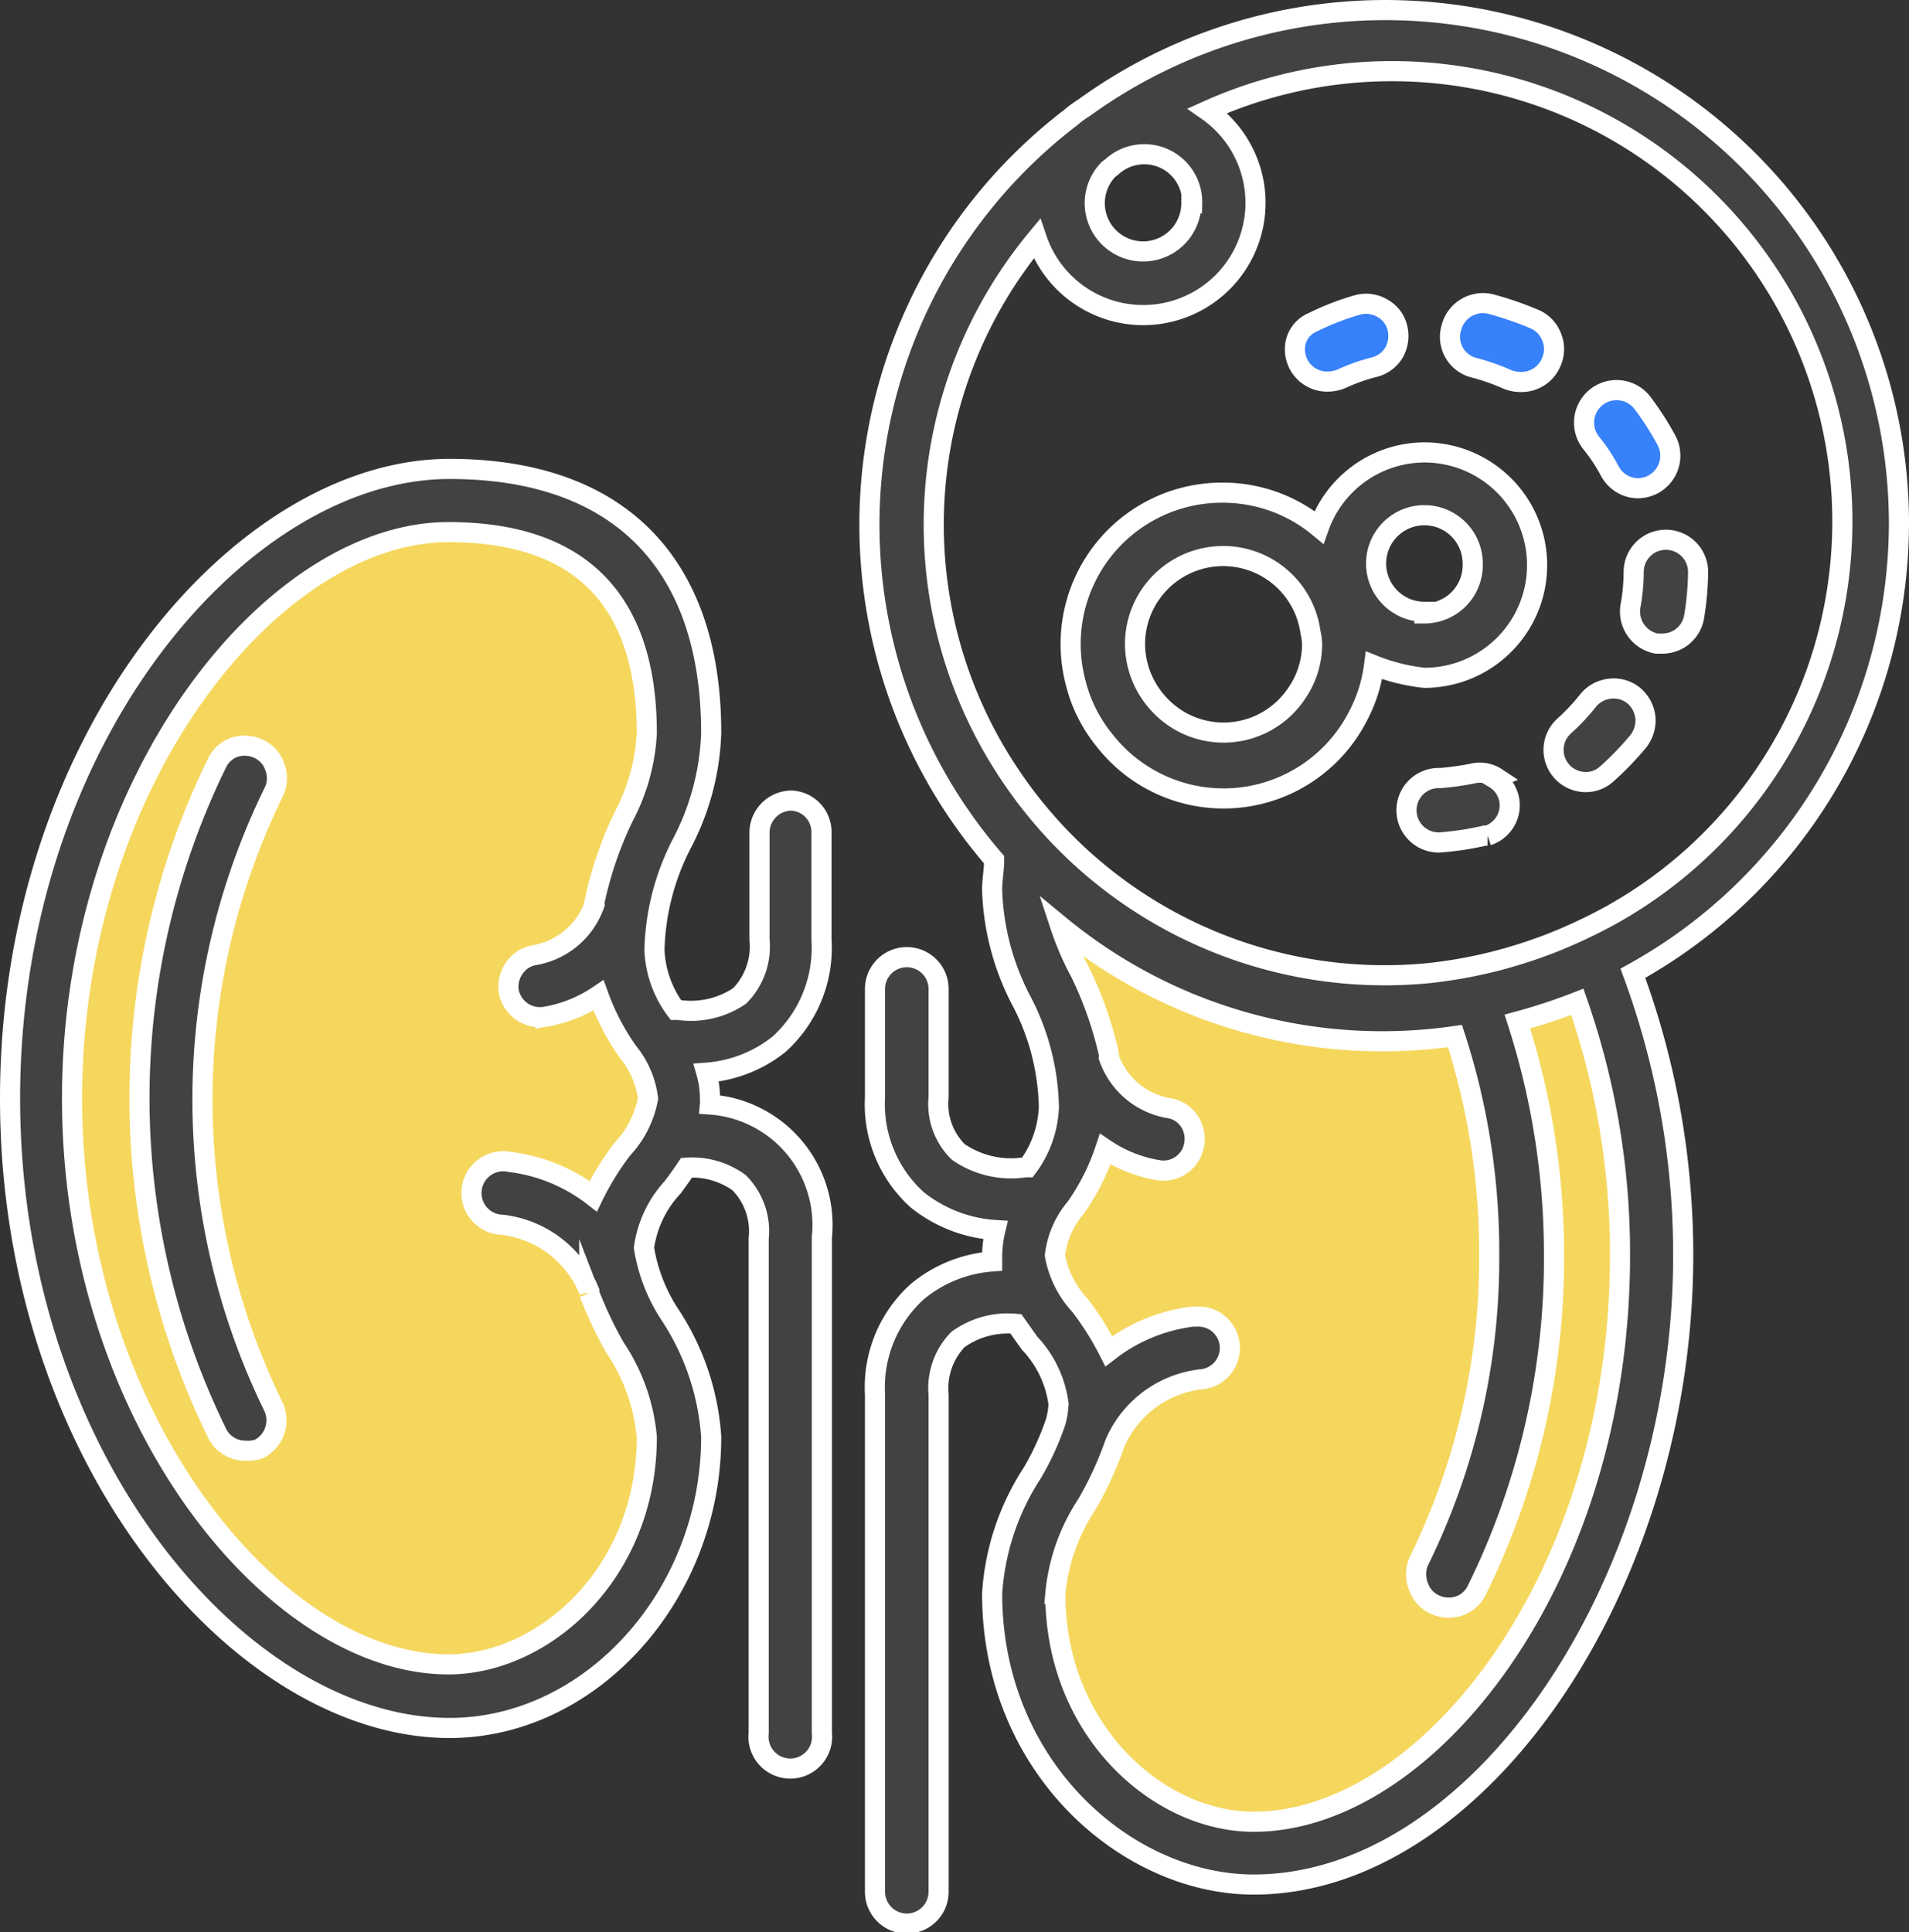 <svg xmlns="http://www.w3.org/2000/svg" viewBox="0 0 47.43 48"><rect x="0" y="0" width="47.43" height="48" fill="#333333" stroke="none"/><defs><style>.cls-1{fill:#f5d75d;}.cls-2{fill:#424242;}.cls-2,.cls-3{stroke:#fff;stroke-miterlimit:10;stroke-width:0.5px;}.cls-3{fill:#3781fa;}</style></defs><g id="레이어_2" data-name="레이어 2"><g id="레이어_1-2" data-name="레이어 1"><path class="cls-1" d="M13.28,23.72a1.92,1.92,0,0,0,1.49-1.26.16.16,0,0,1,0-.06,9.24,9.24,0,0,1,.72-2.11,5,5,0,0,0,.58-2.08c0-3.31-1.66-5-4.93-5-4.33,0-9.35,6.14-9.35,14.07s5,14.06,9.35,14.06c2.38,0,4.93-2.27,4.93-5.65a4.74,4.74,0,0,0-.79-2.22,9.91,9.91,0,0,1-.64-1.35l0-.05a2.66,2.66,0,0,0-2.15-1.65.79.79,0,1,1,.19-1.56,4.2,4.2,0,0,1,2.06.85,6.83,6.83,0,0,1,.73-1.18h0a2.49,2.49,0,0,0,.63-1.25,2.27,2.27,0,0,0-.5-1.16,5.89,5.89,0,0,1-.73-1.4,3.37,3.37,0,0,1-1.32.53.79.79,0,0,1-.91-.64.8.8,0,0,1,.14-.58A.76.76,0,0,1,13.28,23.72ZM6.79,34.9A.8.8,0,0,1,6.43,36a.82.82,0,0,1-.35.08.77.77,0,0,1-.7-.44A18.94,18.94,0,0,1,5.39,19a.77.77,0,0,1,.45-.4.83.83,0,0,1,.6.05.76.76,0,0,1,.39.45.78.78,0,0,1,0,.6,17.38,17.38,0,0,0,0,15.24Z"/><path class="cls-1" d="M38.61,31.19a18.63,18.63,0,0,1-1.92,8.32.76.76,0,0,1-.7.43.82.82,0,0,1-.35-.08.77.77,0,0,1-.4-.45.83.83,0,0,1,0-.6A17,17,0,0,0,37,31.19a17.4,17.4,0,0,0-.89-5.49A12.6,12.6,0,0,1,26.34,23a7.22,7.22,0,0,0,.46,1.24,9.4,9.4,0,0,1,.7,2h0a.39.39,0,0,1,0,.09A1.92,1.92,0,0,0,29,27.56a.74.74,0,0,1,.51.31.79.79,0,0,1,.13.59.77.77,0,0,1-.9.64,3.31,3.31,0,0,1-1.31-.52A5.57,5.57,0,0,1,26.73,30a2.24,2.24,0,0,0-.51,1.16,2.49,2.49,0,0,0,.63,1.25,7.39,7.39,0,0,1,.71,1.13,4.25,4.25,0,0,1,2.08-.86h.1a.78.78,0,0,1,.09,1.56,2.66,2.66,0,0,0-2.12,1.59,8.7,8.7,0,0,1-.7,1.52,4.82,4.82,0,0,0-.79,2.22c0,3.39,2.55,5.66,4.93,5.66,4.3,0,9.1-6,9.1-14.07a19,19,0,0,0-1.06-6.3,14.43,14.43,0,0,1-1.49.49A18.88,18.88,0,0,1,38.61,31.19Z"/><path class="cls-2" d="M6.83,19.06a.76.76,0,0,0-.39-.45.83.83,0,0,0-.6-.05.77.77,0,0,0-.45.4,18.94,18.94,0,0,0,0,16.64.77.77,0,0,0,.7.44A.82.82,0,0,0,6.43,36a.8.8,0,0,0,.36-1.06,17.38,17.38,0,0,1,0-15.24A.78.78,0,0,0,6.83,19.06Z"/><path class="cls-2" d="M19.66,19.89a.8.8,0,0,0-.79.78v2.67a1.75,1.75,0,0,1-.49,1.4,2.15,2.15,0,0,1-1.53.35s0,0-.06,0a2.67,2.67,0,0,1-.53-1.49,6.09,6.09,0,0,1,.7-2.68,6.33,6.33,0,0,0,.71-2.71c0-4.23-2.31-6.56-6.5-6.56C6,11.65.25,18.33.25,27.29S6,42.93,11.17,42.93c3.52,0,6.5-3.31,6.5-7.23a6.27,6.27,0,0,0-1-3A4.23,4.23,0,0,1,16,31a2.76,2.76,0,0,1,.72-1.51c.1-.14.22-.3.34-.48a2,2,0,0,1,1.3.37,1.71,1.71,0,0,1,.49,1.39V43.06a.79.79,0,1,0,1.57,0V30.74a3,3,0,0,0-2.78-3.3.76.76,0,0,0,0-.15,2.35,2.35,0,0,0-.09-.64,3.27,3.27,0,0,0,1.81-.71,3.23,3.23,0,0,0,1.05-2.6V20.67A.78.78,0,0,0,19.66,19.89Zm-6.11,5.37a3.37,3.37,0,0,0,1.32-.53,5.89,5.89,0,0,0,.73,1.4,2.27,2.27,0,0,1,.5,1.16,2.49,2.49,0,0,1-.63,1.25h0a6.83,6.83,0,0,0-.73,1.18,4.2,4.2,0,0,0-2.06-.85.79.79,0,1,0-.19,1.56,2.66,2.66,0,0,1,2.15,1.65l0,.05a9.91,9.91,0,0,0,.64,1.35,4.74,4.74,0,0,1,.79,2.22c0,3.38-2.55,5.65-4.93,5.65-4.33,0-9.35-6.14-9.35-14.06s5-14.07,9.35-14.07c3.27,0,4.93,1.68,4.93,5a5,5,0,0,1-.58,2.08,9.24,9.24,0,0,0-.72,2.11.16.16,0,0,0,0,.06,1.92,1.92,0,0,1-1.49,1.26.76.76,0,0,0-.5.32.8.8,0,0,0-.14.58A.79.79,0,0,0,13.55,25.26Z"/><path class="cls-2" d="M47.18,13A12.76,12.76,0,0,0,26.93,2.68a2.7,2.7,0,0,0-.34.25A12.73,12.73,0,0,0,24.7,21.36c0,.25-.05.49-.05.76a6.36,6.36,0,0,0,.72,2.73,5.92,5.92,0,0,1,.69,2.65A2.67,2.67,0,0,1,25.53,29h-.06a2.31,2.31,0,0,1-1.66-.38,1.67,1.67,0,0,1-.49-1.36V24.57a.79.79,0,0,0-1.58,0v2.68a3.2,3.2,0,0,0,1.05,2.56,3.46,3.46,0,0,0,1.94.75,2.94,2.94,0,0,0-.08.63v.15a3.29,3.29,0,0,0-1.86.75,3.2,3.2,0,0,0-1.05,2.56V47a.79.79,0,1,0,1.58,0V34.65a1.74,1.74,0,0,1,.48-1.37,2.11,2.11,0,0,1,1.44-.39l.34.48a2.7,2.7,0,0,1,.72,1.51,2,2,0,0,1-.07.44l0,0a6.82,6.82,0,0,1-.58,1.27,6.2,6.2,0,0,0-1,3c0,4.33,3.36,7.23,6.5,7.23,5.59,0,10.67-7.46,10.67-15.64a20.18,20.18,0,0,0-1.25-7A12.79,12.79,0,0,0,47.18,13ZM38.6,23.41a12.26,12.26,0,0,1-1.45.47,12,12,0,0,1-1.59.29,11.19,11.19,0,0,1-9.23-3.38,11.29,11.29,0,0,1-1.23-1.53,11.14,11.14,0,0,1,.66-13.33A2.79,2.79,0,1,0,30,2.75a11.19,11.19,0,0,1,10,20A13.2,13.2,0,0,1,38.6,23.41Zm-9-18.36a1.2,1.2,0,1,1-2.06-.84l.08-.06a1.19,1.19,0,0,1,2,.9ZM40.25,31.19c0,8.05-4.8,14.07-9.1,14.07-2.38,0-4.93-2.27-4.93-5.66A4.82,4.82,0,0,1,27,37.38a8.7,8.7,0,0,0,.7-1.52,2.66,2.66,0,0,1,2.12-1.59.78.78,0,0,0-.09-1.56h-.1a4.25,4.25,0,0,0-2.08.86,7.39,7.39,0,0,0-.71-1.13,2.49,2.49,0,0,1-.63-1.25A2.24,2.24,0,0,1,26.73,30a5.57,5.57,0,0,0,.73-1.45,3.31,3.31,0,0,0,1.31.52.77.77,0,0,0,.9-.64.79.79,0,0,0-.13-.59.74.74,0,0,0-.51-.31,1.92,1.92,0,0,1-1.48-1.26.39.39,0,0,0,0-.09h0a9.4,9.4,0,0,0-.7-2A7.22,7.22,0,0,1,26.34,23a12.6,12.6,0,0,0,9.81,2.74A17.4,17.4,0,0,1,37,31.19a17,17,0,0,1-1.76,7.62.83.83,0,0,0,0,.6.77.77,0,0,0,.4.45.82.82,0,0,0,.35.08.76.76,0,0,0,.7-.43,18.63,18.63,0,0,0,1.92-8.32,18.88,18.88,0,0,0-.91-5.81,14.43,14.43,0,0,0,1.49-.49A19,19,0,0,1,40.25,31.19Z"/><path class="cls-2" d="M37.18,19.32a.75.75,0,0,0-.6-.1,7.14,7.14,0,0,1-.79.11h-.07a.8.8,0,0,0,.05,1.6h0a7.22,7.22,0,0,0,1.12-.17l.07,0a.8.8,0,0,0,.42-.32.78.78,0,0,0-.25-1.1Z"/><path class="cls-2" d="M40,17.11a.81.81,0,0,0-.54.29,5.05,5.05,0,0,1-.59.63.8.8,0,0,0,.53,1.4.77.77,0,0,0,.53-.21,7.46,7.46,0,0,0,.78-.81.84.84,0,0,0,.17-.59.83.83,0,0,0-.29-.54A.79.79,0,0,0,40,17.11Z"/><path class="cls-2" d="M41.39,13.41a.8.8,0,0,0-.8.79,4.91,4.91,0,0,1-.08.86.81.81,0,0,0,.65.93h.14a.8.8,0,0,0,.79-.66,7.08,7.08,0,0,0,.1-1.13A.8.8,0,0,0,41.39,13.41Z"/><path class="cls-3" d="M40,11.71a.8.8,0,0,0,.71.42.81.81,0,0,0,.7-1.18,7.3,7.3,0,0,0-.61-.95.8.8,0,0,0-1.27,1A4.32,4.32,0,0,1,40,11.71Z"/><path class="cls-3" d="M33,9.48a.88.88,0,0,0,.33-.07,4.7,4.7,0,0,1,.82-.29.79.79,0,0,0,.49-.37.84.84,0,0,0,.08-.6.76.76,0,0,0-.37-.49.8.8,0,0,0-.6-.09A6.47,6.47,0,0,0,32.63,8a.73.73,0,0,0-.42.44A.8.8,0,0,0,33,9.48Z"/><path class="cls-3" d="M38.55,8.37a.79.79,0,0,0-.42-.44,8.47,8.47,0,0,0-1.07-.37.81.81,0,0,0-1,.58.79.79,0,0,0,.58,1,5.36,5.36,0,0,1,.82.29.87.87,0,0,0,.32.06A.8.8,0,0,0,38.54,9,.79.79,0,0,0,38.55,8.37Z"/><path class="cls-2" d="M35.39,11.24a2.79,2.79,0,0,0-2.62,1.86,3.74,3.74,0,0,0-2.37-.86,3.76,3.76,0,0,0-3.68,4.7,3.66,3.66,0,0,0,.72,1.45,3.75,3.75,0,0,0,6.29-.58,3.7,3.7,0,0,0,.41-1.28,4.71,4.71,0,0,0,1.25.31,2.8,2.8,0,0,0,0-5.6ZM32.6,16a2.15,2.15,0,0,1-.38,1.22,2.18,2.18,0,0,1-3.43.27,2.21,2.21,0,0,1-.59-1.47v0a2.19,2.19,0,0,1,4.36-.31A1.55,1.55,0,0,1,32.6,16Zm2.79-.8a1.2,1.2,0,1,1,1.2-1.2A1.2,1.2,0,0,1,35.39,15.24Z"/></g></g></svg>